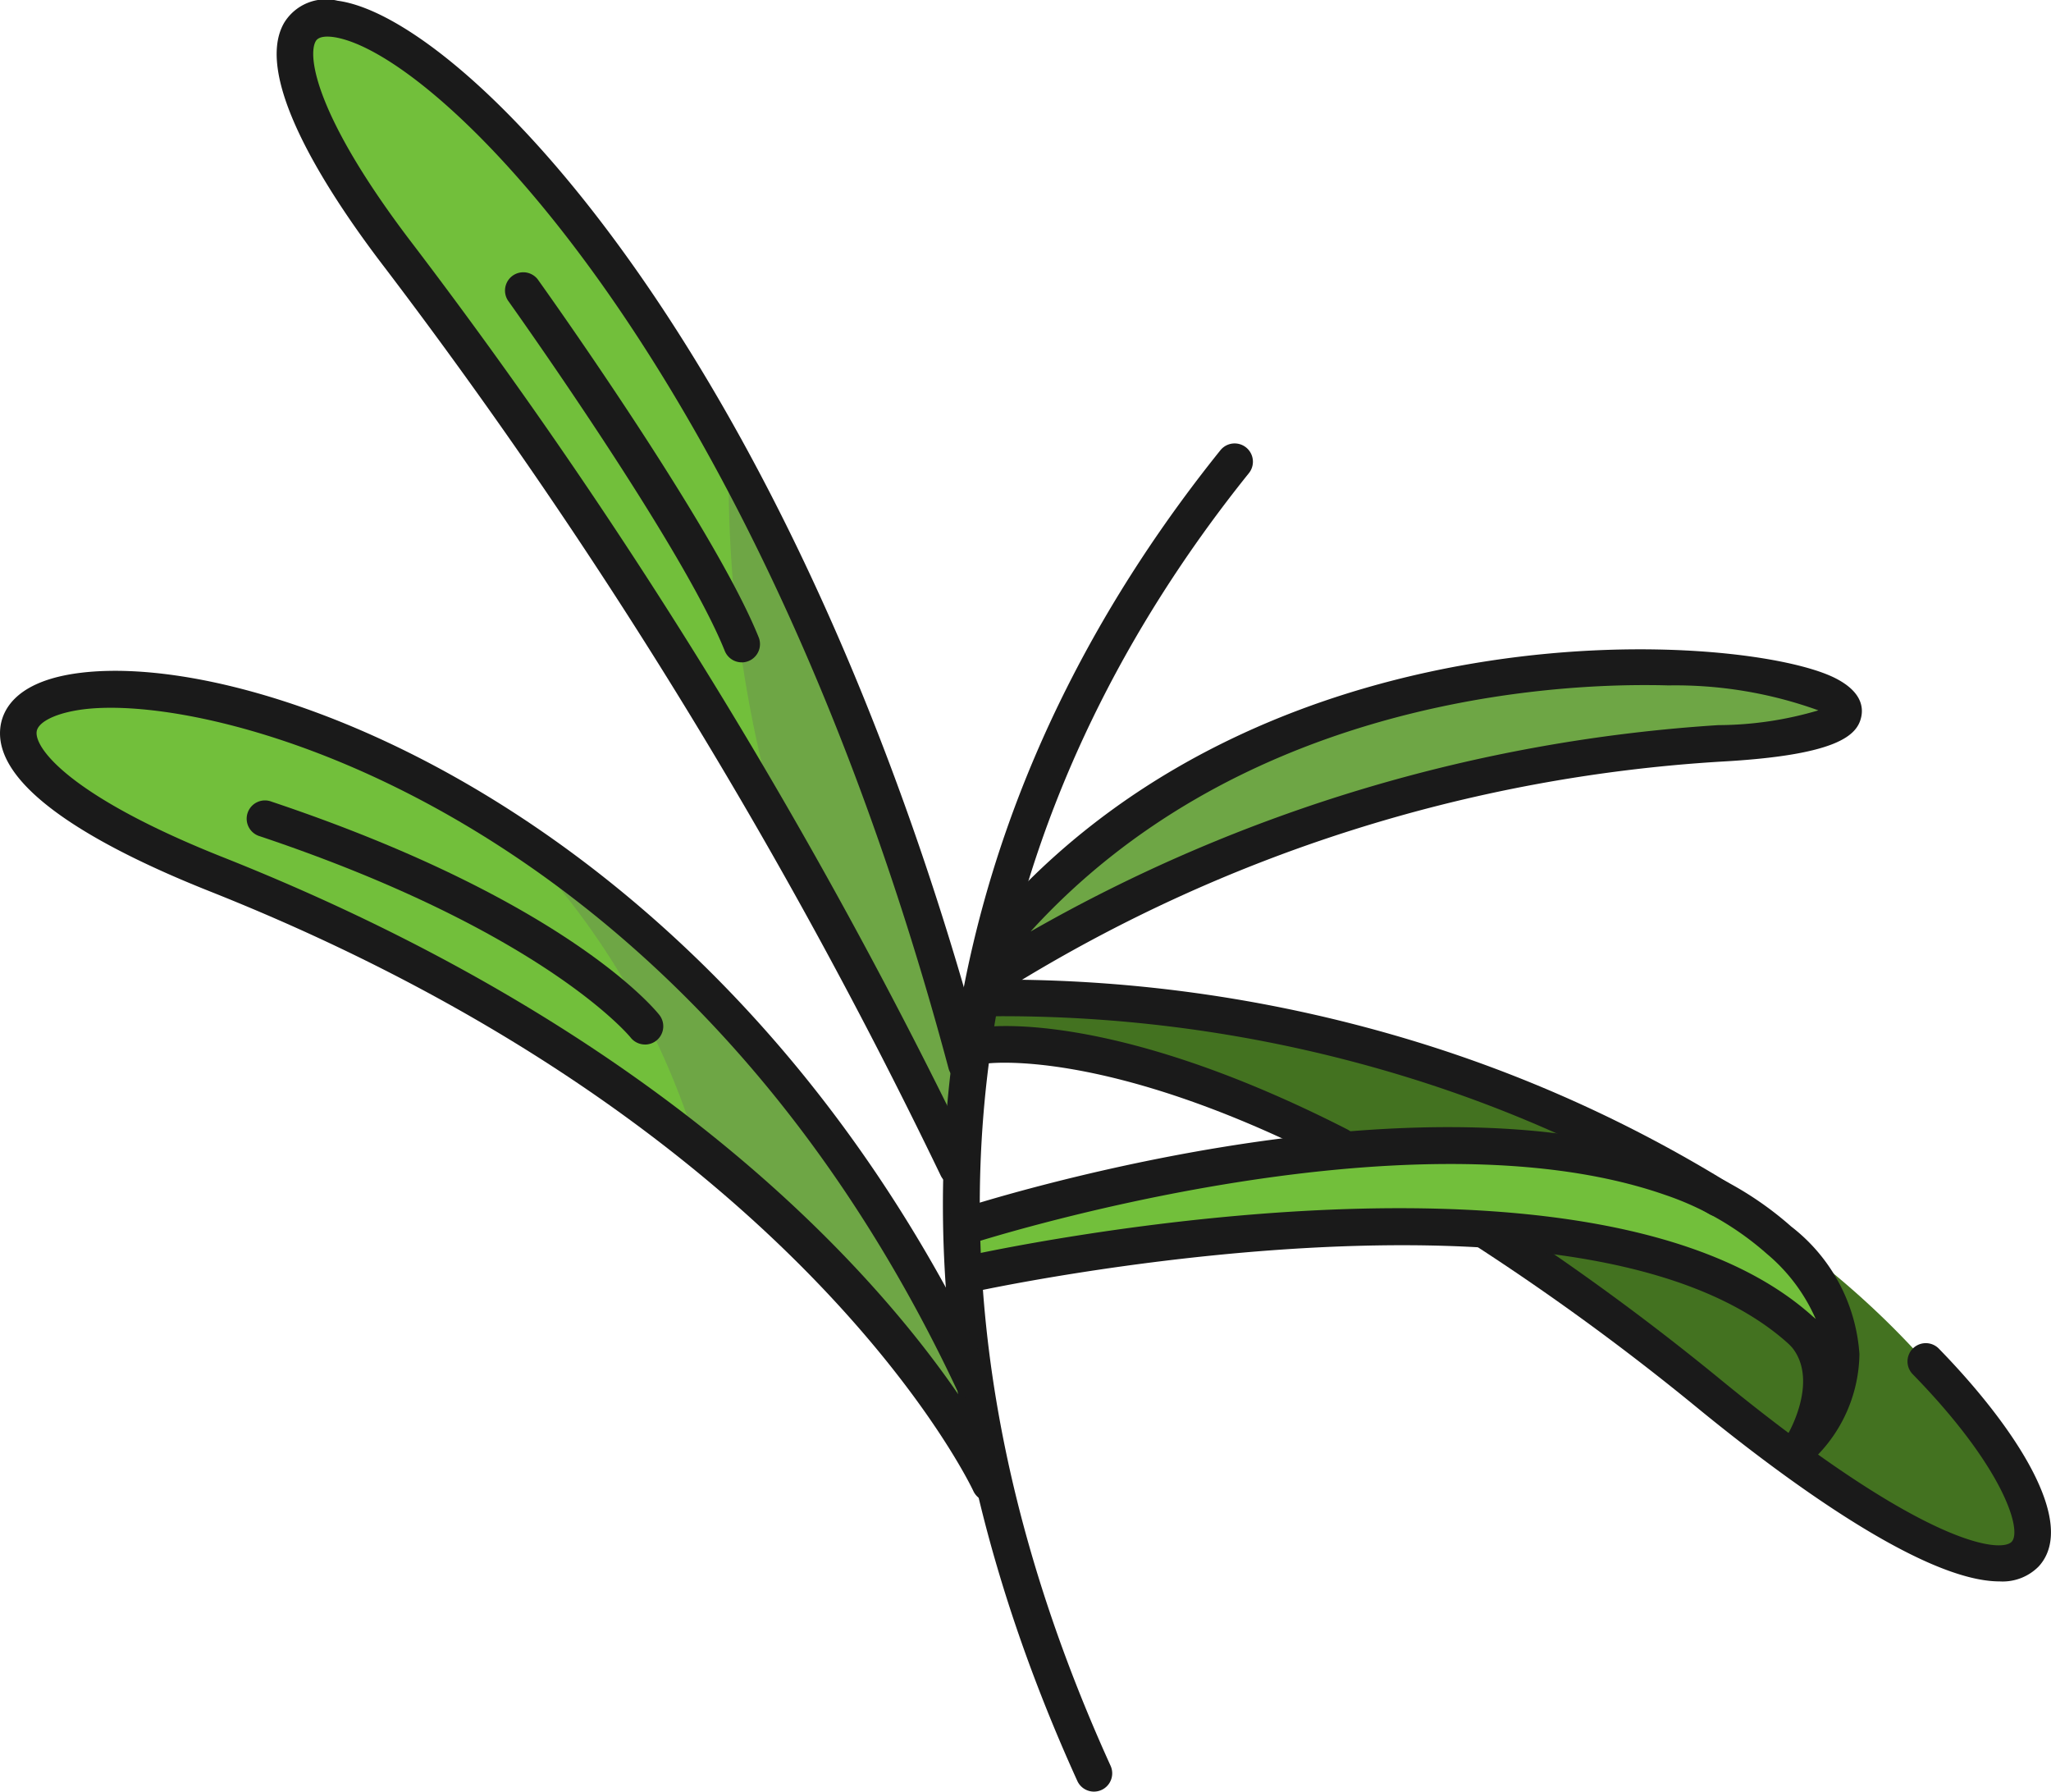 <svg xmlns="http://www.w3.org/2000/svg" width="56.102" height="49" viewBox="0 0 56.102 49"><g id="fe8c8d3f-5546-4eee-ac01-2b5181453d6a" data-name="Layer 2"><g id="f2112034-a422-40ac-8c12-2af751b16e5c" data-name="Layer 1"><path d="M26.561,29.576l-.57,2.26s-1.82-4.01-5.35-10.06a167.924,167.924,0,0,0-9.72-14.85c-2.59-3.52-2.75-6.03-2.75-6.03s2.75-2.61,9.17,6.89a51.313,51.313,0,0,1,3.29,5.66A79.266,79.266,0,0,1,26.561,29.576Z" style="fill:#6ea645"/><path d="M21.331,22.73a167.929,167.929,0,0,0-9.72-14.85A23.722,23.722,0,0,1,8.17,1.638S8.738-2.907,18.031,8.74a9.97,9.97,0,0,1,1.924,3.107A33.837,33.837,0,0,0,21.331,22.73Z" style="fill:#72bf3b"/><path d="M26.841,38.246l-.28,1.14a41.92,41.92,0,0,0-7.93-8.4c-.78-.62-1.26-.95-1.26-.95s-6.84-4.63-12.3-6.37c-5.46-1.74-4.5-4.08-4.5-4.08s2.76-2.58,12.12,2.31c.28.15.56.3.83.46a.01.01,0,0,1,.01.01C22.341,27.476,26.841,38.246,26.841,38.246Z" style="fill:#6ea645"/><path d="M18.991,31.106a12.274,12.274,0,0,0-1.62-1.07s-6.84-4.63-12.3-6.37c-5.46-1.74-4.5-4.08-4.5-4.08s2.76-2.58,12.12,2.31c.28.15.56.3.83.46a.01.01,0,0,1,.01.01A20.819,20.819,0,0,1,18.991,31.106Z" style="fill:#72bf3b"/><path d="M26.93,27.347s16.235-.289,25.403,9.535l2.328,2.504s1.111,1.635.765,2.73-2.25.225-2.25.225-15.605-10.639-19.35-12.309-6.903-1.037-6.987-1.344A5.606,5.606,0,0,1,26.93,27.347Z" style="fill:#437220"/><path d="M27.578,26.276s9.083-4.815,14.078-5.355,8.503-.5,8.596-1.395-4.456-1.41-4.456-1.41a34.895,34.895,0,0,0-9.9,1.635,17.591,17.591,0,0,0-8.318,5.481Z" style="fill:#6ea645"/><path d="M26.39,33.626a40.541,40.541,0,0,1,15.941-2.1c8.22.78,7.92,5.76,7.92,5.76s-2.277-2.726-7.5-3.48-16.361.84-16.361.84Z" style="fill:#72bf3b"/><path d="M29.923,49a.5.5,0,0,1-.455-.293c-7.563-16.648-2.045-28.98,3.916-36.395a.5.5,0,0,1,.779.627c-5.785,7.195-11.138,19.169-3.785,35.354a.5.5,0,0,1-.455.707Z" style="fill:#1a1a1a"/><path d="M27.078,41.069a.5.5,0,0,1-.455-.293C26.578,40.677,21.912,30.799,5.734,24.376,3.02,23.298-.177,21.649.008,19.911c.046-.437.358-1.206,1.933-1.472C6.999,17.593,19.969,22.462,27.078,37.583a.5.5,0,0,1-.904.426C18.738,22.196,5.743,18.806,2.106,19.426c-.645.108-1.078.34-1.104.59-.05.467.953,1.783,5.102,3.431,16.584,6.585,21.24,16.497,21.43,16.915a.5.5,0,0,1-.455.707Z" style="fill:#1a1a1a"/><path d="M17.644,28.567a.501.501,0,0,1-.393-.189c-.038-.049-2.414-2.915-10.141-5.506a.5.5,0,1,1,.318-.947c8.086,2.71,10.509,5.707,10.608,5.834a.5.5,0,0,1-.394.809Z" style="fill:#1a1a1a"/><path d="M47.007,33.272a.505.505,0,0,1-.263-.074,35.97,35.97,0,0,0-8.286-3.747,37.613,37.613,0,0,0-11.104-1.658c-.058,0-.099.004-.174,0a.5.5,0,0,1-.002-1,38.774,38.774,0,0,1,11.575,1.703,37.009,37.009,0,0,1,8.517,3.851.5.5,0,0,1-.263.926Z" style="fill:#1a1a1a"/><path d="M54.695,43.251c-2.091,0-5.87-2.792-8.196-4.689a67.609,67.609,0,0,0-6.181-4.52.5.5,0,0,1,.539-.842,68.8,68.8,0,0,1,6.274,4.586c5.562,4.539,7.614,4.688,7.897,4.379.288-.314-.222-2.032-2.704-4.576a.5.5,0,1,1,.715-.699c2.039,2.09,3.825,4.75,2.728,5.95A1.385,1.385,0,0,1,54.695,43.251Z" style="fill:#1a1a1a"/><path d="M36.626,31.833a.5.5,0,0,1-.228-.055c-6.169-3.147-9.395-2.692-9.431-2.688a.5.5,0,0,1-.161-.986c.142-.023,3.536-.539,10.047,2.784a.5.5,0,0,1-.228.945Z" style="fill:#1a1a1a"/><path d="M26.182,32.434a.5.5,0,0,1-.455-.293A145.017,145.017,0,0,0,10.528,7.323C9.116,5.484,6.881,2.168,7.771.626A1.339,1.339,0,0,1,9.234.02c3.479.459,12.527,9.688,17.679,28.943a.5.5,0,0,1-.967.258C20.813,10.033,11.939,1.385,9.103,1.011c-.238-.029-.403.006-.466.115-.238.413.016,2.112,2.684,5.588A145.968,145.968,0,0,1,26.638,31.727a.5.5,0,0,1-.455.707Z" style="fill:#1a1a1a"/><path d="M20.289,18.115A.499.499,0,0,1,19.825,17.802c-1.173-2.92-5.883-9.516-5.93-9.582a.5.5,0,0,1,.812-.582c.197.274,4.827,6.761,6.045,9.791a.5.5,0,0,1-.464.687Z" style="fill:#1a1a1a"/><path d="M49.337,36.955a.502.502,0,0,1-.342-.135c-5.521-5.159-22.23-1.52-22.399-1.481a.5.5,0,0,1-.217-.977c.707-.157,17.394-3.79,23.3,1.728a.5.5,0,0,1-.342.865Z" style="fill:#1a1a1a"/><path d="M49.343,39.966a.501.501,0,0,1-.431-.756c.009-.015.879-1.513.055-2.418a.5.5,0,0,1,.702-.711,4.851,4.851,0,0,0-1.34-1.79,8.138,8.138,0,0,0-2.788-1.613c-7.132-2.485-18.913,1.312-19.03,1.352A.5.5,0,0,1,26.2,33.078c.495-.161,12.223-3.936,19.669-1.346a9.16,9.16,0,0,1,3.128,1.814,4.816,4.816,0,0,1,1.865,3.49,4.049,4.049,0,0,1-1.179,2.794A.498.498,0,0,1,49.343,39.966Z" style="fill:#1a1a1a"/><path d="M27.384,27.061a.5.5,0,0,1-.284-.912c.014-.01.029-.142.479-.413-.146.008-.046-.061-.153-.158a.499.499,0,0,1-.036-.706C35.036,16.388,47.799,17.324,50.207,18.55c.692.353.766.768.705,1.054-.107.509-.65,1.053-3.855,1.227a41.802,41.802,0,0,0-19.391,6.143A.498.498,0,0,1,27.384,27.061Zm17.597-8.324c-3.203,0-11.255.657-16.791,6.74a43.503,43.503,0,0,1,18.812-5.645,9.731,9.731,0,0,0,2.737-.404,11.514,11.514,0,0,0-4.102-.682C45.45,18.74,45.229,18.737,44.98,18.737Z" style="fill:#1a1a1a"/></g></g></svg>